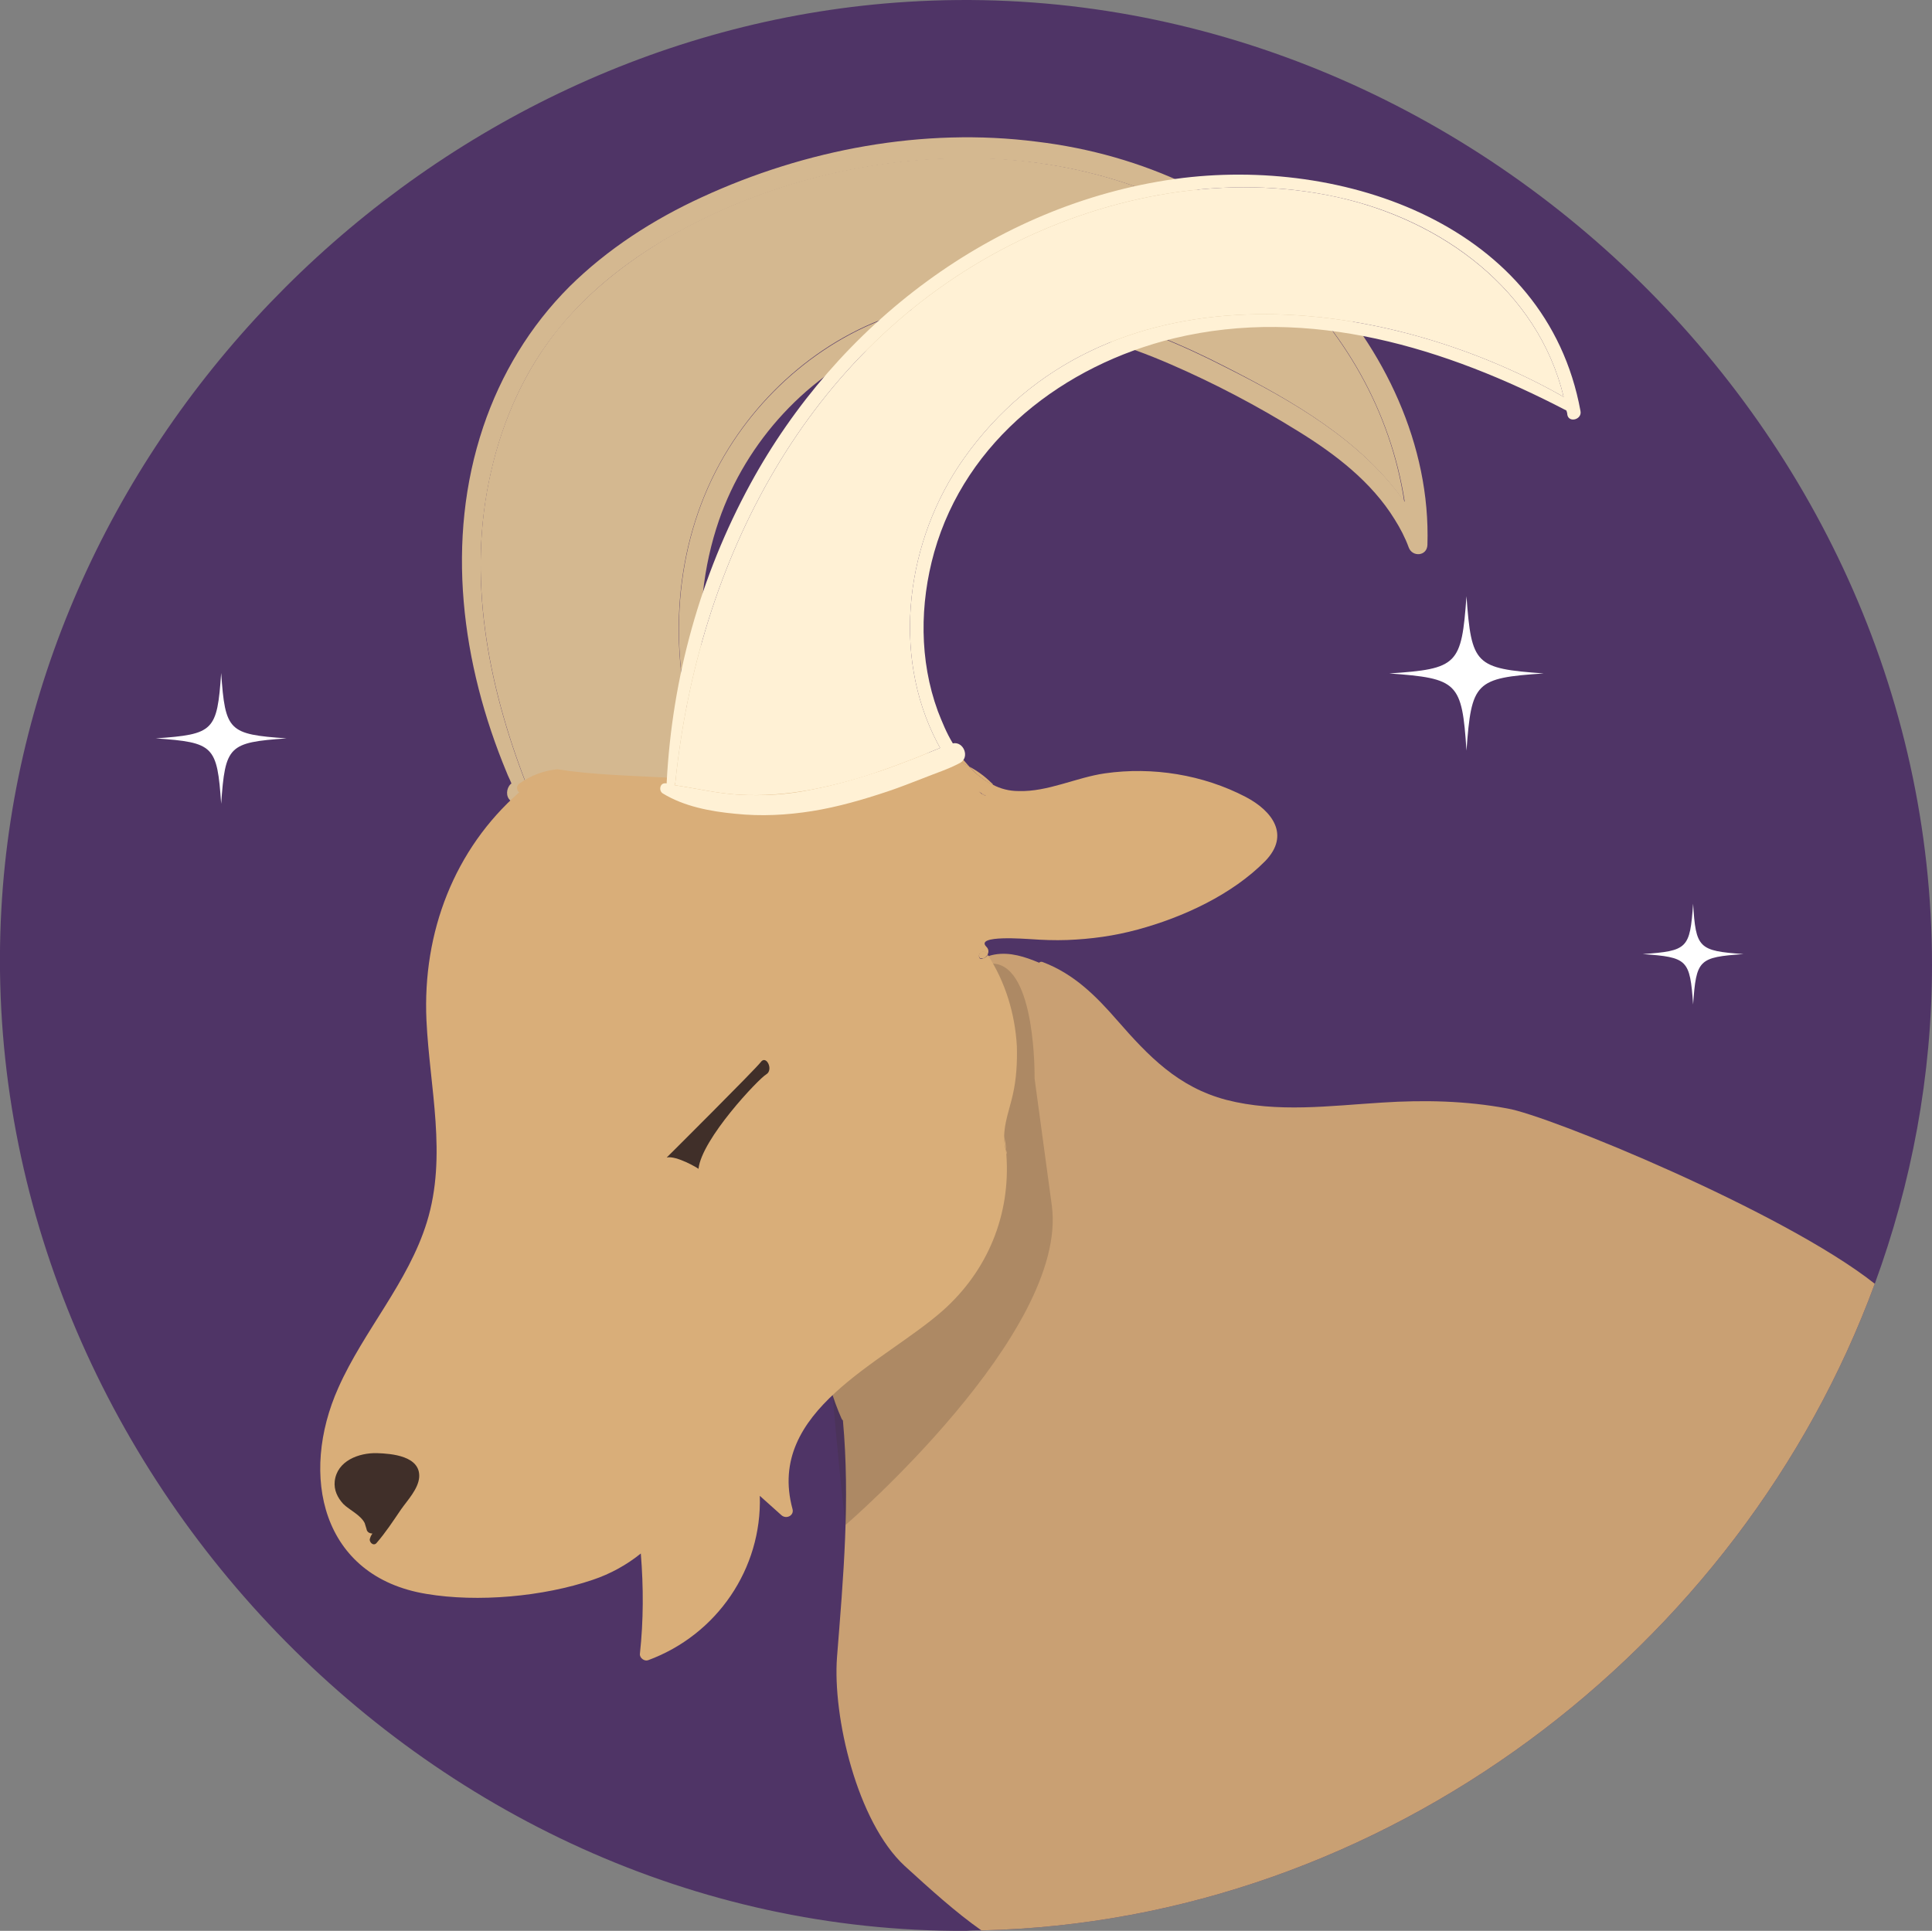 <?xml version="1.0" encoding="utf-8"?>
<!-- Generator: Adobe Illustrator 19.2.1, SVG Export Plug-In . SVG Version: 6.00 Build 0)  -->
<svg version="1.1" id="Layer_1" xmlns="http://www.w3.org/2000/svg" xmlns:xlink="http://www.w3.org/1999/xlink" x="0px" y="0px"
	 viewBox="0 0 425.4 425.2" enable-background="new 0 0 425.4 425.2" xml:space="preserve">
<rect x="0" y="0" width="425.4" height="425.2" fill="#808080" stroke="none"/>
<g>
	<path fill="#4F3466" d="M425.4,212.5c0,24.4-4.5,48.1-12.6,70.2c-29.6,80.5-108,140.4-196.7,142.4c-1.1,0-2.2,0-3.3,0.1
		C93,425.8-6.3,319.3,0.3,200.2C6.1,94.9,94.8,6.9,199.8,0.4C319.3-7.1,425.4,92.2,425.4,212.5z"/>
	<g>
		<path fill="#C9A073" d="M412.8,282.7c-29.6,80.5-108,140.4-196.7,142.4c-5.7-4-11.3-9.1-16.9-14.2c-10.5-9.7-15.9-32.9-14.9-46
			c1.4-17.7,2.9-34.5,1.3-52.1c-0.1-0.1-0.2-0.2-0.3-0.4c-3.8-8.6-5.2-17.9-4.7-27.3c0.9-17.3,8-33.3,16.7-48
			c2.2-3.8,4.5-7.4,6.9-11.1c2.2-3.4,4.3-6.9,6.7-10.1c2.1-2.7,4.7-5.1,8.1-5.7c3.4-0.6,6.7,0.5,9.8,1.8c0.2-0.2,0.5-0.3,0.9-0.1
			c6.8,2.6,11.6,7.4,16.3,12.8c6.9,7.9,13.4,14.7,24,17.5c11.2,2.9,22.9,1.3,34.3,0.6c9.3-0.6,18.5-0.4,27.6,1.3
			C340.9,245.6,392.7,266.8,412.8,282.7z"/>
		<path opacity="0.2" fill="#402F29" d="M186.2,335.8c0,0,49.1-42.3,45.4-70.3c-3.8-28-3.8-28-3.8-28s0.4-24.8-9.1-25.3
			c-9.4-0.4-35.4,94.8-35.4,94.8S185.1,327.6,186.2,335.8z"/>
		<g id="XMLID_4_">
			<g>
				<path fill="#D4B890" d="M289.8,61.1c15,15.7,25.2,36.9,24.5,58.9c-0.1,2.5-3.3,2.7-4.1,0.6c-0.8-2.2-1.9-4.3-3.1-6.2
					C302,106.1,294,100,285.9,95c-9-5.6-18.5-10.6-28.2-14.8c-19.6-8.5-42.1-13.2-62.6-4.9c-17.1,6.9-30.8,21.9-36.8,39.3
					c-3.5,10.2-4.6,21-3.6,31.7c0.5,5.2,1.6,10.4,3.1,15.5c0.8,2.6,1.7,5.2,2.8,7.8c1,2.4,2.4,4.7,2.8,7.3c0.8,5.4-3.9,8.2-8.5,9.2
					c-4.8,1.1-9.8,1.5-14.8,1.1c-8.2-0.6-16.2-3.2-23.1-7.6c-0.5,0.1-1.1,0-1.3-0.5c-0.1-0.2-0.2-0.3-0.2-0.5
					c-1.1-0.7-2.1-1.5-3.1-2.3c-1.1-0.9-0.9-2.7,0-3.6c0.1-0.1,0.2-0.1,0.2-0.2c-0.3-0.8-0.7-1.5-1-2.3c-10-24-13.6-51.2-5.2-76.2
					c3.9-11.6,10.3-22.2,19-30.9c8.4-8.3,18.5-14.8,29.2-19.7c22.8-10.5,48.7-15.4,73.7-12.2C251.6,34,273.5,44,289.8,61.1z
					 M309.3,110.5c-3.1-20-13.4-38-28.5-51.5C263.5,43.8,241.1,36,218.3,35c-23.7-1-48,4.6-68.8,16c-10,5.5-19.2,12.4-26.4,21.3
					c-7.5,9.1-12.4,20.2-15,31.7c-5.3,23.1-0.7,46.8,7.7,68.5c0.1,0.1,0.2,0.1,0.2,0.2c1.9,1.5,3.9,2.9,6,4
					c8.7,4.8,19.1,6.8,28.9,5.2c2.1-0.3,4.5-0.7,6.3-1.8c2.1-1.3,1.1-3.5,0.3-5.4c-2.3-5-4.2-10.2-5.5-15.5
					c-5-20.3-2.7-42.6,8.5-60.5c10-16,26.5-28.2,45.2-31.5c22.3-3.9,44.8,3.7,64.4,13.8C284.6,88.3,299.8,97,309.3,110.5z"/>
				<path fill="#D4B890" d="M280.7,59c15.1,13.5,25.5,31.5,28.5,51.5c-9.4-13.5-24.6-22.2-39.1-29.6c-19.6-10.1-42.1-17.7-64.4-13.8
					c-18.8,3.3-35.2,15.5-45.2,31.5c-11.2,17.9-13.6,40.2-8.5,60.5c1.3,5.4,3.2,10.5,5.5,15.5c0.9,1.9,1.9,4-0.3,5.4
					c-1.8,1.2-4.2,1.5-6.3,1.8c-9.8,1.6-20.3-0.3-28.9-5.2c-2.1-1.2-4.1-2.5-6-4c-0.1-0.1-0.2-0.1-0.2-0.2
					c-8.4-21.7-13-45.5-7.7-68.5c2.6-11.5,7.5-22.5,15-31.7c7.2-8.8,16.5-15.8,26.4-21.3c20.8-11.4,45.1-17,68.8-16
					C241.1,36,263.5,43.8,280.7,59z"/>
			</g>
			<g>
			</g>
		</g>
		<g id="XMLID_2_">
			<g>
				<path fill="#D9AE79" d="M274.3,175.5c-9.4-4.9-20.5-6.7-31-5.2c-6.3,0.9-12.6,4.1-19,3.9c-2.1,0-4-0.5-5.7-1.4
					c-2-1-3.8-2.4-5.3-4.1c-0.8-0.4-1.6-0.8-2.4-1.1c-7.8-3.2-16.9-2.5-25.1-0.8c-6.7,1.4-13.3,3.1-20.1,3.9
					c-6.5,0.7-13.1,0.9-19.6,0.5c-7.5-0.4-15.9-0.6-23.4-1.8c-3,0.3-5.9,1.4-8.4,3.2c-0.7,0.5-0.5,1.5,0,1.9
					C100.1,187,93,205.2,93.9,224.7c0.7,14.8,4.6,29.8,0.1,44.4c-4.1,13.3-13.9,23.9-19.5,36.5c-8.6,19.2-3.8,41.6,19.4,45.4
					c11.3,1.9,25.7,0.6,36.6-3.1c3.9-1.3,7.5-3.3,10.6-5.8c0.6,7.4,0.6,14.7-0.2,22.1c-0.1,0.9,1,1.7,1.8,1.4
					c15.2-5.6,25.1-20.2,24.6-36.2c1.6,1.4,3.2,2.9,4.8,4.3c1.1,0.9,2.8,0,2.4-1.4c-5.9-21.7,20.1-32.2,33.1-43.7
					c10-8.9,14.9-21.2,14-34.2c0-0.3-0.1-0.7-0.1-1c-0.3-1-0.4-2-0.4-3c0-3.1,1.2-6.2,1.9-9.3c0.8-3.5,1-7.1,0.9-10.7
					c-0.4-7.1-2.5-14.1-6.4-20.1c-0.3,0.6-1,1-1.7,0.8c0,0-0.1-0.1-0.1-0.1c-0.6-1,0.9-2,1.5-1c0.1,0.1,0.2,0.2,0.2,0.3
					c0.3-0.5,0.4-1.2-0.2-1.8c-2.7-2.7,9-1.7,9.6-1.7c2.7,0.2,5.5,0.3,8.2,0.2c5.2-0.2,10.4-0.9,15.5-2.3c10-2.7,20.8-7.7,28.1-15.1
					C284.1,183.9,280.2,178.6,274.3,175.5z M216,174.7c-0.1-0.1-0.3-0.3-0.5-0.4c0.5,0.3,1,0.6,1.6,0.9
					C216.8,175.2,216.4,175,216,174.7z"/>
				<path fill="#D9AE79" d="M221.6,254.2c0-0.3-0.1-0.7-0.1-1c0,0.1,0.1,0.2,0.1,0.4C221.7,253.8,221.7,254,221.6,254.2z"/>
				<path fill="#D9AE79" d="M221.5,253.2c-0.3-1-0.4-2-0.4-3C221.3,251.2,221.5,252.2,221.5,253.2z"/>
				<path fill="#D9AE79" d="M218.7,172.9c-2-1-3.8-2.4-5.3-4.1c1.7,0.9,3.4,2.1,4.9,3.6C218.5,172.5,218.6,172.7,218.7,172.9z"/>
				<path fill="#D9AE79" d="M217.5,210.2c-0.3,0.6-1,1-1.7,0.8c0,0-0.1-0.1-0.1-0.1c-0.6-1,0.9-2,1.5-1
					C217.3,209.9,217.4,210.1,217.5,210.2z"/>
				<path fill="#D9AE79" d="M217.2,175.2c-0.4,0-0.8-0.1-1.1-0.5c-0.1-0.1-0.3-0.3-0.5-0.4C216.1,174.6,216.6,174.9,217.2,175.2z"/>
				<path fill="#D9AE79" d="M213.4,168.8c-0.8-0.4-1.6-0.8-2.4-1.1c0.4-0.1,0.7-0.2,1.1-0.4C212.6,167.9,213,168.3,213.4,168.8z"/>
			</g>
		</g>
		<g id="XMLID_5_">
			<g>
				<path fill="#FFF1D5" d="M348,90.5c0.4,1.9-2.6,2.7-2.9,0.8c0-0.3-0.1-0.6-0.2-0.9c-26.5-13.8-56.5-23.1-86.4-15.9
					c-24.2,5.9-45.8,22.4-52.8,47.1c-3.2,11.4-3.3,23.8,0.8,35c0.9,2.3,1.9,4.8,3.3,7.1c2.4-0.5,3.8,3.1,1.6,4.3
					c-2.6,1.4-5.5,2.3-8.2,3.4c-2.6,1-5.1,2-7.8,2.9c-5.4,1.8-10.9,3.4-16.5,4.3c-5.6,0.9-11.3,1.2-17,0.6c-5.4-0.5-11.3-1.6-16-4.5
					c-0.9-0.6-0.6-2.3,0.6-2.2c0.1,0,0.2,0,0.3,0c0-0.1,0-0.2,0-0.3c1.2-23,7.4-45.4,18.4-65.6c19.1-35.1,53.5-61.6,93.6-67.2
					C295.8,34.3,340.5,49.6,348,90.5z M344.3,87.4c-5.7-23.5-26.8-39-49.9-44c-24.2-5.3-50.1-0.5-72,10.6
					c-44.9,22.9-68.7,69.6-73.7,118.3c0,0.2-0.1,0.4-0.2,0.6c4.7,0.7,9.3,1.8,14.1,2.1c5.4,0.3,10.8,0,16-1.1
					c5.3-1,10.4-2.5,15.5-4.2c2.6-0.9,5.2-1.9,7.8-2.9c1.7-0.7,3.4-1.4,5.1-2.1c-0.2-0.4-0.4-0.7-0.6-1.1
					c-10.3-19.7-6.8-44.8,5.8-62.6C242.8,57.7,303.5,64.2,344.3,87.4z"/>
				<path fill="#FFF1D5" d="M294.4,43.4c23.1,5.1,44.2,20.5,49.9,44C303.5,64.2,242.8,57.7,212.2,101c-12.6,17.8-16.1,42.9-5.8,62.6
					c0.2,0.4,0.4,0.7,0.6,1.1c-1.7,0.7-3.4,1.4-5.1,2.1c-2.6,1-5.2,2-7.8,2.9c-5.1,1.8-10.2,3.2-15.5,4.2c-5.3,1-10.7,1.4-16,1.1
					c-4.8-0.3-9.4-1.4-14.1-2.1c0.1-0.1,0.2-0.3,0.2-0.6c5-48.7,28.8-95.4,73.7-118.3C244.3,42.9,270.2,38.1,294.4,43.4z"/>
			</g>
			<g>
			</g>
		</g>
		<path fill="#402F29" d="M83,320c-4-0.1-8.8,1.7-9.3,6.2c-0.2,1.9,0.6,3.6,1.9,5c1.3,1.3,3.8,2.4,4.7,4.2c0.1,0.4,0.3,0.9,0.4,1.3
			c0.1,0.7,0.7,1,1.3,1c-0.2,0.3-0.4,0.6-0.5,1c-0.4,0.8,0.7,1.9,1.4,1.1c2-2.3,3.7-4.9,5.4-7.4c1.4-2,3.8-4.5,4-7.1
			C92.6,320.6,86.2,320.1,83,320z"/>
		<path fill="#402F29" d="M146.8,254.9c0,0,19.4-19.3,20.7-21c1.2-1.7,2.9,1.7,1.2,2.7c-1.7,1-14.2,14.2-14.9,20.8
			C153.8,257.3,148.9,254.4,146.8,254.9z"/>
	</g>
	<path fill="#FFFFFF" d="M63.1,162.6c-12.8,0.9-13.5,1.6-14.4,14.4c-0.9-12.8-1.6-13.5-14.4-14.4c12.8-0.9,13.5-1.6,14.4-14.4
		C49.6,161,50.3,161.7,63.1,162.6z"/>
	<path fill="#FFFFFF" d="M339.9,148.3c-15.1,1-15.9,1.9-17,17c-1-15.1-1.9-15.9-17-17c15.1-1,15.9-1.9,17-17
		C324,146.4,324.8,147.2,339.9,148.3z"/>
	<path fill="#FFFFFF" d="M383.9,210.1c-9.9,0.7-10.4,1.2-11.1,11.1c-0.7-9.9-1.2-10.4-11.1-11.1c9.9-0.7,10.4-1.2,11.1-11.1
		C373.4,208.8,374,209.4,383.9,210.1z"/>
</g>
</svg>
